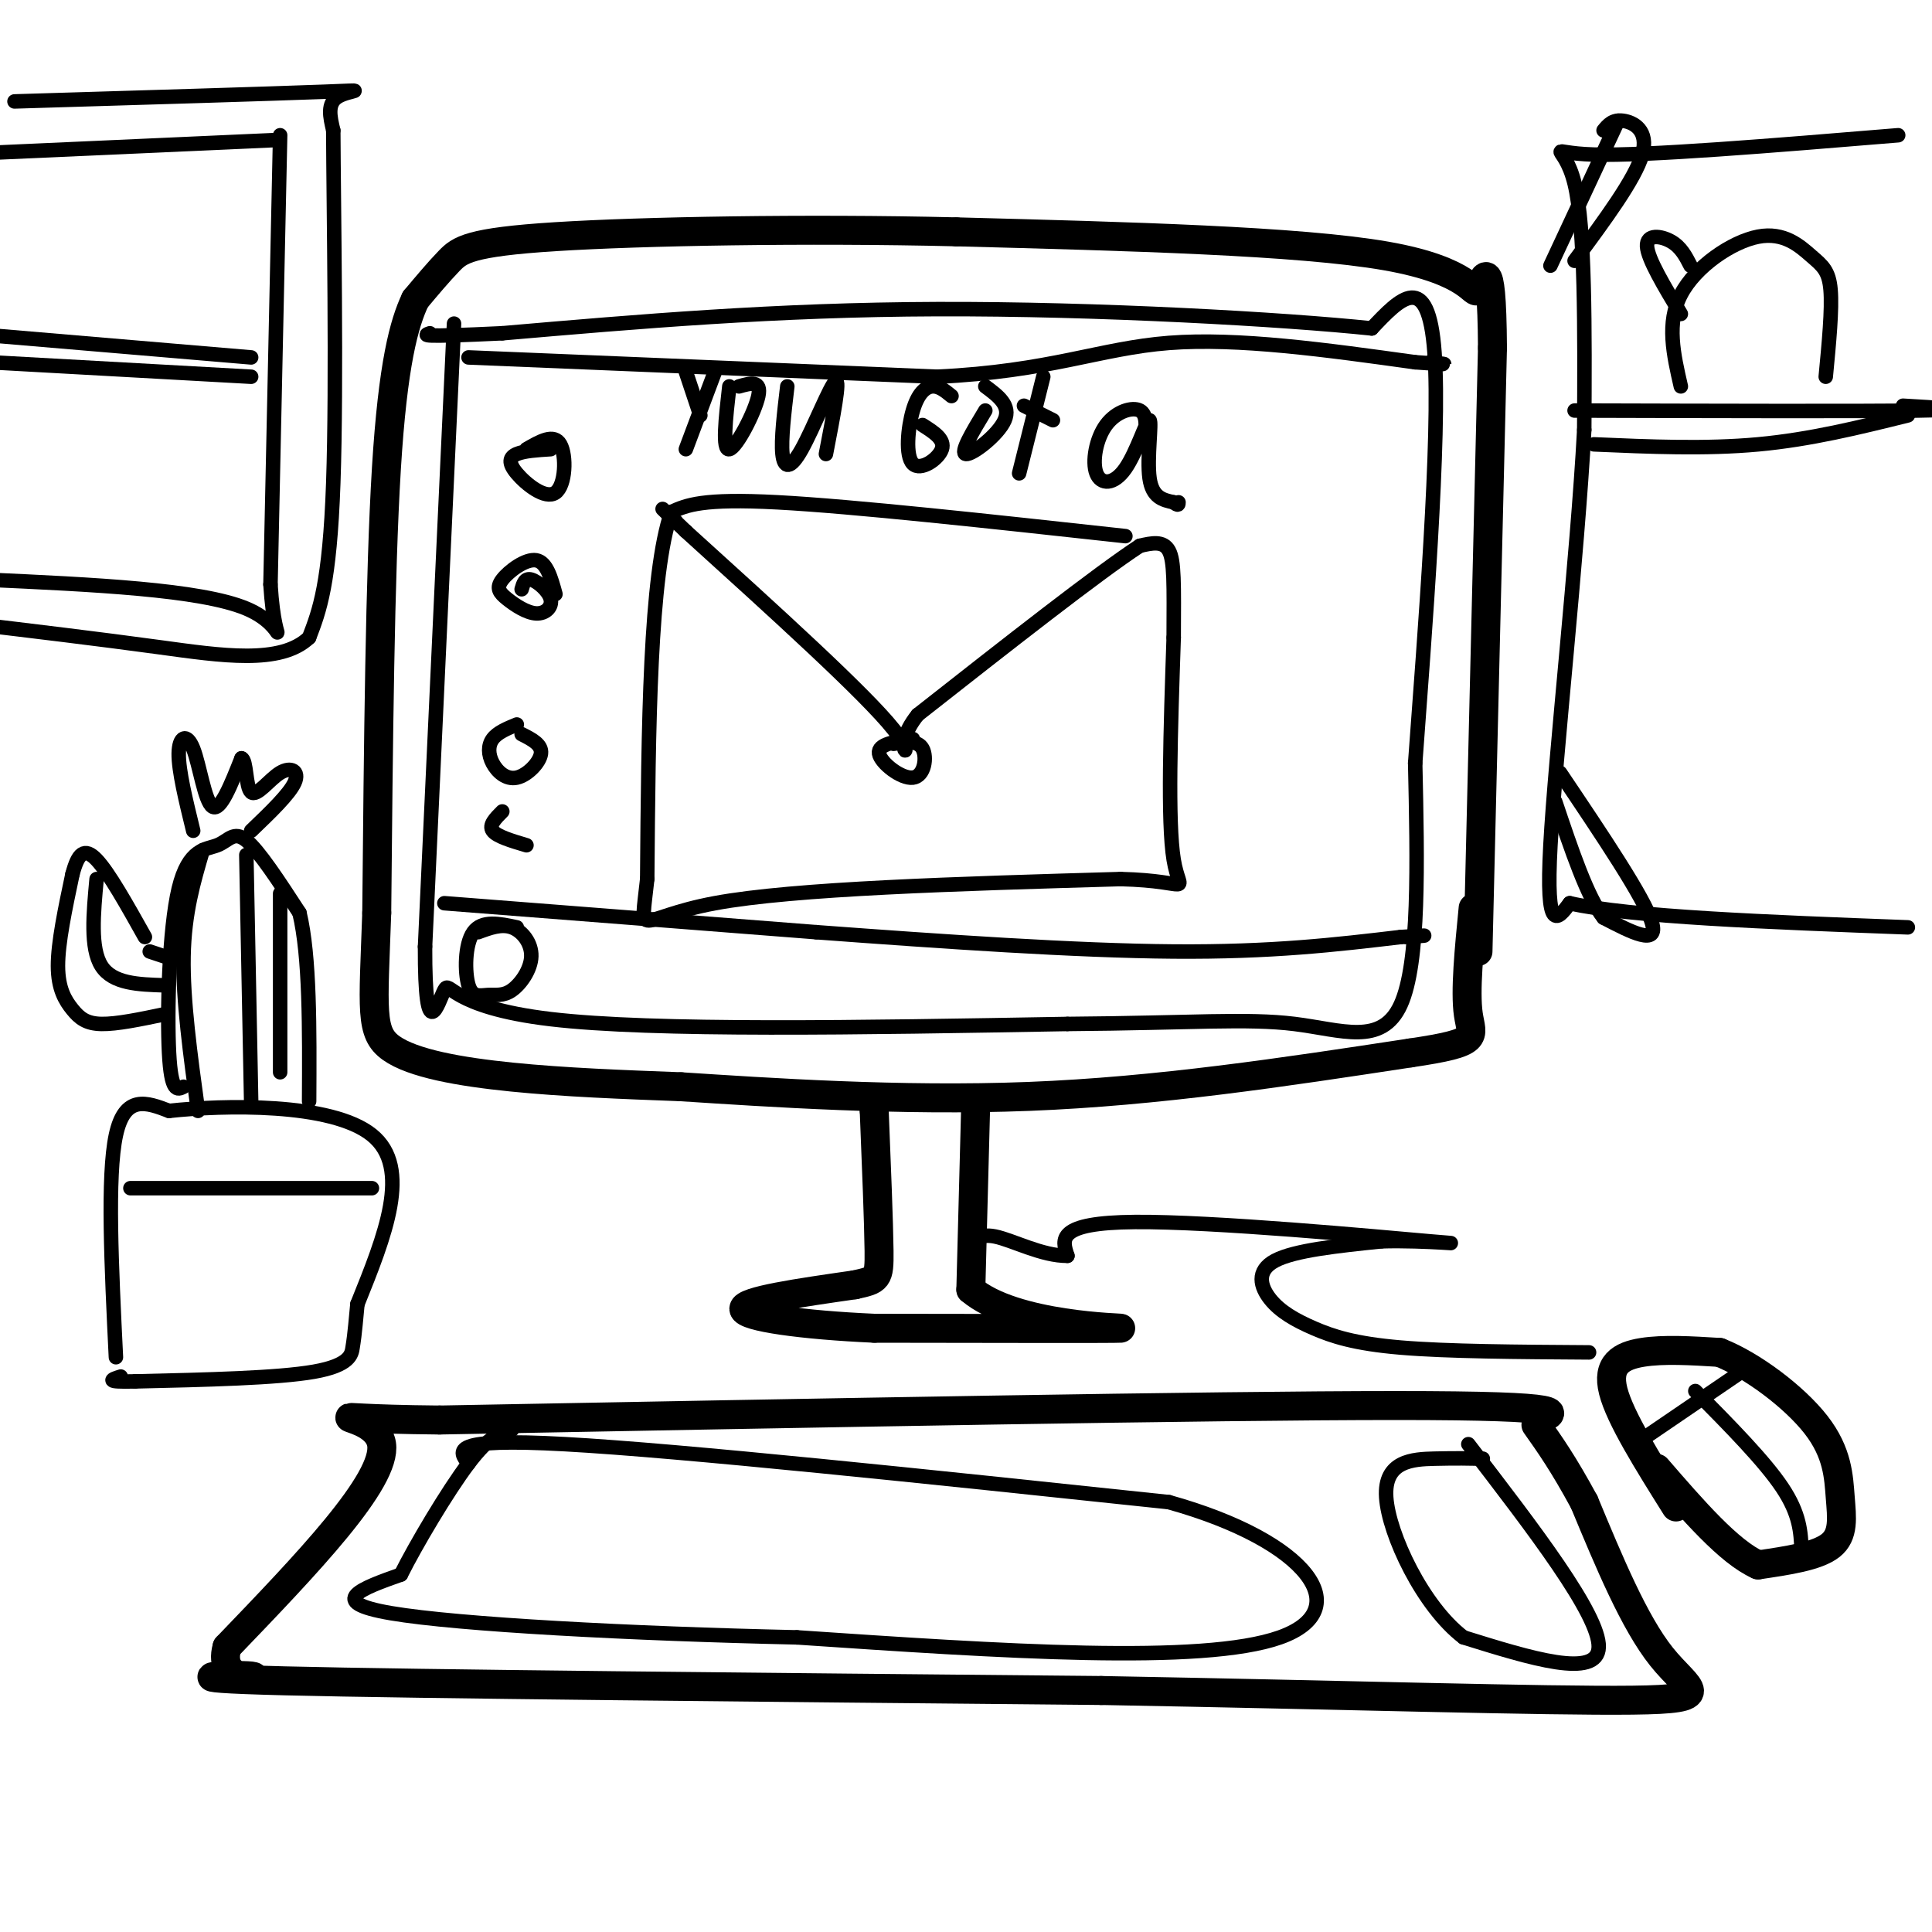<svg viewBox='0 0 400 400' version='1.1' xmlns='http://www.w3.org/2000/svg' xmlns:xlink='http://www.w3.org/1999/xlink'><g fill='none' stroke='#000000' stroke-width='6' stroke-linecap='round' stroke-linejoin='round'><path d='M306,197c0.000,0.000 3.000,-125.000 3,-125'/><path d='M309,72c-0.143,-21.702 -2.000,-13.458 -3,-12c-1.000,1.458 -1.143,-3.869 -19,-7c-17.857,-3.131 -53.429,-4.065 -89,-5'/><path d='M198,48c-31.321,-0.750 -65.125,-0.125 -83,1c-17.875,1.125 -19.821,2.750 -22,5c-2.179,2.250 -4.589,5.125 -7,8'/><path d='M86,62c-2.333,4.933 -4.667,13.267 -6,35c-1.333,21.733 -1.667,56.867 -2,92'/><path d='M78,189c-0.702,20.238 -1.458,24.833 3,28c4.458,3.167 14.131,4.905 25,6c10.869,1.095 22.935,1.548 35,2'/><path d='M141,225c17.933,1.156 45.267,3.044 72,2c26.733,-1.044 52.867,-5.022 79,-9'/><path d='M292,218c14.911,-2.200 12.689,-3.200 12,-8c-0.689,-4.800 0.156,-13.400 1,-22'/><path d='M202,229c0.000,0.000 -1.000,38.000 -1,38'/><path d='M201,267c9.000,7.689 32.000,7.911 31,8c-1.000,0.089 -26.000,0.044 -51,0'/><path d='M181,275c-14.956,-0.667 -26.844,-2.333 -27,-4c-0.156,-1.667 11.422,-3.333 23,-5'/><path d='M177,266c4.733,-1.044 5.067,-1.156 5,-7c-0.067,-5.844 -0.533,-17.422 -1,-29'/><path d='M181,230c-0.167,-4.833 -0.083,-2.417 0,0'/><path d='M318,294c4.417,-1.500 8.833,-3.000 -29,-3c-37.833,0.000 -117.917,1.500 -198,3'/><path d='M91,294c-32.044,-0.289 -13.156,-2.511 -12,5c1.156,7.511 -15.422,24.756 -32,42'/><path d='M47,341c-2.226,7.821 8.208,6.375 5,6c-3.208,-0.375 -20.060,0.321 7,1c27.060,0.679 98.030,1.339 169,2'/><path d='M228,350c50.488,0.917 92.208,2.208 110,2c17.792,-0.208 11.655,-1.917 6,-9c-5.655,-7.083 -10.827,-19.542 -16,-32'/><path d='M328,311c-4.333,-8.000 -7.167,-12.000 -10,-16'/><path d='M347,312c-5.800,-9.244 -11.600,-18.489 -13,-24c-1.400,-5.511 1.600,-7.289 6,-8c4.400,-0.711 10.200,-0.356 16,0'/><path d='M356,280c6.718,2.635 15.512,9.222 20,15c4.488,5.778 4.670,10.748 5,15c0.330,4.252 0.809,7.786 -2,10c-2.809,2.214 -8.904,3.107 -15,4'/><path d='M364,324c-6.000,-2.667 -13.500,-11.333 -21,-20'/></g>
<g fill='none' stroke='#000000' stroke-width='3' stroke-linecap='round' stroke-linejoin='round'><path d='M362,283c0.000,0.000 -22.000,15.000 -22,15'/><path d='M351,288c7.167,7.250 14.333,14.500 18,20c3.667,5.500 3.833,9.250 4,13'/><path d='M329,280c-14.691,-0.094 -29.381,-0.188 -39,-1c-9.619,-0.812 -14.166,-2.341 -18,-4c-3.834,-1.659 -6.955,-3.447 -9,-6c-2.045,-2.553 -3.013,-5.872 1,-8c4.013,-2.128 13.006,-3.064 22,-4'/><path d='M286,257c9.131,-0.298 20.958,0.958 10,0c-10.958,-0.958 -44.702,-4.131 -61,-4c-16.298,0.131 -15.149,3.565 -14,7'/><path d='M221,260c-5.244,0.067 -11.356,-3.267 -15,-4c-3.644,-0.733 -4.822,1.133 -6,3'/><path d='M304,299c13.583,17.667 27.167,35.333 27,42c-0.167,6.667 -14.083,2.333 -28,-2'/><path d='M303,339c-8.429,-6.393 -15.500,-21.375 -16,-29c-0.500,-7.625 5.571,-7.893 10,-8c4.429,-0.107 7.214,-0.054 10,0'/><path d='M97,303c-2.083,-2.667 -4.167,-5.333 20,-4c24.167,1.333 74.583,6.667 125,12'/><path d='M242,311c29.000,8.089 39.000,22.311 23,28c-16.000,5.689 -58.000,2.844 -100,0'/><path d='M165,339c-34.311,-0.756 -70.089,-2.644 -84,-5c-13.911,-2.356 -5.956,-5.178 2,-8'/><path d='M83,326c3.022,-6.044 9.578,-17.156 14,-23c4.422,-5.844 6.711,-6.422 9,-7'/><path d='M94,67c0.000,0.000 -6.000,129.000 -6,129'/><path d='M88,196c-0.060,21.655 2.792,11.292 4,9c1.208,-2.292 0.774,3.488 22,6c21.226,2.512 64.113,1.756 107,1'/><path d='M221,212c25.917,-0.202 37.208,-1.208 47,0c9.792,1.208 18.083,4.631 22,-4c3.917,-8.631 3.458,-29.315 3,-50'/><path d='M293,158c1.933,-26.444 5.267,-67.556 4,-85c-1.267,-17.444 -7.133,-11.222 -13,-5'/><path d='M284,68c-18.022,-1.889 -56.578,-4.111 -90,-4c-33.422,0.111 -61.711,2.556 -90,5'/><path d='M104,69c-17.500,0.833 -16.250,0.417 -15,0'/><path d='M233,111c-28.167,-3.083 -56.333,-6.167 -72,-7c-15.667,-0.833 -18.833,0.583 -22,2'/><path d='M139,106c-4.500,13.000 -4.750,44.500 -5,76'/><path d='M134,182c-1.400,13.156 -2.400,8.044 14,5c16.400,-3.044 50.200,-4.022 84,-5'/><path d='M232,182c15.511,0.378 12.289,3.822 11,-4c-1.289,-7.822 -0.644,-26.911 0,-46'/><path d='M243,132c0.044,-11.111 0.156,-15.889 -1,-18c-1.156,-2.111 -3.578,-1.556 -6,-1'/><path d='M236,113c-8.667,5.667 -27.333,20.333 -46,35'/><path d='M190,148c-6.356,7.933 0.756,10.267 -5,3c-5.756,-7.267 -24.378,-24.133 -43,-41'/><path d='M142,110c-7.500,-7.167 -4.750,-4.583 -2,-2'/><path d='M185,154c2.512,-0.387 5.024,-0.774 6,1c0.976,1.774 0.417,5.708 -2,6c-2.417,0.292 -6.690,-3.060 -7,-5c-0.310,-1.940 3.345,-2.470 7,-3'/><path d='M142,77c0.000,0.000 3.000,9.000 3,9'/><path d='M148,77c0.000,0.000 -6.000,16.000 -6,16'/><path d='M151,80c-0.756,6.667 -1.511,13.333 0,13c1.511,-0.333 5.289,-7.667 6,-11c0.711,-3.333 -1.644,-2.667 -4,-2'/><path d='M163,80c-0.655,5.524 -1.310,11.048 -1,14c0.310,2.952 1.583,3.333 4,-1c2.417,-4.333 5.976,-13.381 7,-14c1.024,-0.619 -0.488,7.190 -2,15'/><path d='M197,82c-1.292,-1.062 -2.584,-2.124 -4,-2c-1.416,0.124 -2.957,1.435 -4,5c-1.043,3.565 -1.589,9.383 0,11c1.589,1.617 5.311,-0.967 6,-3c0.689,-2.033 -1.656,-3.517 -4,-5'/><path d='M204,85c-2.667,4.422 -5.333,8.844 -4,9c1.333,0.156 6.667,-3.956 8,-7c1.333,-3.044 -1.333,-5.022 -4,-7'/><path d='M216,78c0.000,0.000 -5.000,20.000 -5,20'/><path d='M218,87c0.000,0.000 -6.000,-3.000 -6,-3'/><path d='M237,91c0.272,-2.592 0.544,-5.184 -1,-6c-1.544,-0.816 -4.905,0.145 -7,3c-2.095,2.855 -2.926,7.605 -2,10c0.926,2.395 3.609,2.436 6,-1c2.391,-3.436 4.490,-10.348 5,-10c0.510,0.348 -0.569,7.957 0,12c0.569,4.043 2.784,4.522 5,5'/><path d='M243,104c1.000,0.833 1.000,0.417 1,0'/><path d='M99,193c2.417,-0.896 4.833,-1.792 7,-1c2.167,0.792 4.084,3.272 4,6c-0.084,2.728 -2.169,5.703 -4,7c-1.831,1.297 -3.408,0.915 -5,1c-1.592,0.085 -3.198,0.638 -4,-2c-0.802,-2.638 -0.801,-8.468 1,-11c1.801,-2.532 5.400,-1.766 9,-1'/><path d='M92,187c0.000,0.000 77.000,6.000 77,6'/><path d='M169,193c26.333,1.956 53.667,3.844 74,4c20.333,0.156 33.667,-1.422 47,-3'/><path d='M290,194c8.000,-0.500 4.500,-0.250 1,0'/><path d='M97,74c0.000,0.000 97.000,4.000 97,4'/><path d='M194,78c23.489,-1.111 33.711,-5.889 48,-7c14.289,-1.111 32.644,1.444 51,4'/><path d='M293,75c9.000,0.667 6.000,0.333 3,0'/><path d='M109,93c2.841,-1.646 5.681,-3.292 7,-1c1.319,2.292 1.116,8.522 -1,10c-2.116,1.478 -6.147,-1.794 -8,-4c-1.853,-2.206 -1.530,-3.344 0,-4c1.530,-0.656 4.265,-0.828 7,-1'/><path d='M108,122c0.344,-1.188 0.689,-2.377 2,-2c1.311,0.377 3.590,2.319 4,4c0.410,1.681 -1.048,3.100 -3,3c-1.952,-0.100 -4.400,-1.717 -6,-3c-1.600,-1.283 -2.354,-2.230 -1,-4c1.354,-1.770 4.815,-4.363 7,-4c2.185,0.363 3.092,3.681 4,7'/><path d='M108,152c2.113,1.069 4.226,2.137 4,4c-0.226,1.863 -2.793,4.520 -5,5c-2.207,0.480 -4.056,-1.217 -5,-3c-0.944,-1.783 -0.984,-3.652 0,-5c0.984,-1.348 2.992,-2.174 5,-3'/><path d='M109,175c-3.083,-0.917 -6.167,-1.833 -7,-3c-0.833,-1.167 0.583,-2.583 2,-4'/><path d='M24,281c-0.917,-18.750 -1.833,-37.500 0,-46c1.833,-8.500 6.417,-6.750 11,-5'/><path d='M35,230c11.178,-1.222 33.622,-1.778 42,5c8.378,6.778 2.689,20.889 -3,35'/><path d='M74,270c-0.655,7.179 -0.792,7.625 -1,9c-0.208,1.375 -0.488,3.679 -8,5c-7.512,1.321 -22.256,1.661 -37,2'/><path d='M28,286c-6.667,0.167 -4.833,-0.417 -3,-1'/><path d='M77,246c0.000,0.000 -50.000,0.000 -50,0'/><path d='M38,225c-1.282,0.651 -2.565,1.301 -3,-7c-0.435,-8.301 -0.024,-25.555 2,-34c2.024,-8.445 5.660,-8.081 8,-9c2.340,-0.919 3.383,-3.120 6,-1c2.617,2.120 6.809,8.560 11,15'/><path d='M62,189c2.167,9.000 2.083,24.000 2,39'/><path d='M34,210c-4.923,1.030 -9.845,2.060 -13,2c-3.155,-0.060 -4.542,-1.208 -6,-3c-1.458,-1.792 -2.988,-4.226 -3,-9c-0.012,-4.774 1.494,-11.887 3,-19'/><path d='M15,181c1.133,-4.333 2.467,-5.667 5,-3c2.533,2.667 6.267,9.333 10,16'/><path d='M42,176c-1.917,6.500 -3.833,13.000 -4,22c-0.167,9.000 1.417,20.500 3,32'/><path d='M51,177c0.000,0.000 1.000,51.000 1,51'/><path d='M58,185c0.000,0.000 0.000,37.000 0,37'/><path d='M20,182c-0.667,7.167 -1.333,14.333 1,18c2.333,3.667 7.667,3.833 13,4'/><path d='M31,197c0.000,0.000 3.000,1.000 3,1'/><path d='M40,172c-1.524,-6.232 -3.048,-12.464 -3,-16c0.048,-3.536 1.667,-4.375 3,-1c1.333,3.375 2.381,10.964 4,12c1.619,1.036 3.810,-4.482 6,-10'/><path d='M50,157c1.094,0.281 0.829,5.982 2,7c1.171,1.018 3.777,-2.649 6,-4c2.223,-1.351 4.064,-0.386 3,2c-1.064,2.386 -5.032,6.193 -9,10'/><path d='M3,21c26.667,-0.800 53.333,-1.600 64,-2c10.667,-0.400 5.333,-0.400 3,1c-2.333,1.400 -1.667,4.200 -1,7'/><path d='M69,27c0.067,15.889 0.733,52.111 0,73c-0.733,20.889 -2.867,26.444 -5,32'/><path d='M64,132c-5.889,5.644 -18.111,3.756 -31,2c-12.889,-1.756 -26.444,-3.378 -40,-5'/><path d='M57,29c0.000,0.000 -67.000,3.000 -67,3'/><path d='M58,28c0.000,0.000 -2.000,93.000 -2,93'/><path d='M56,121c0.978,15.844 4.422,8.956 -5,5c-9.422,-3.956 -31.711,-4.978 -54,-6'/><path d='M52,74c0.000,0.000 -59.000,-5.000 -59,-5'/><path d='M52,78c0.000,0.000 -72.000,-4.000 -72,-4'/><path d='M393,28c-26.111,2.156 -52.222,4.311 -63,4c-10.778,-0.311 -6.222,-3.089 -4,6c2.222,9.089 2.111,30.044 2,51'/><path d='M328,89c-1.422,26.511 -5.978,67.289 -7,86c-1.022,18.711 1.489,15.356 4,12'/><path d='M325,187c12.333,2.833 41.167,3.917 70,5'/><path d='M335,25c0.000,0.000 -14.000,30.000 -14,30'/><path d='M332,27c0.933,-1.133 1.867,-2.267 4,-2c2.133,0.267 5.467,1.933 4,7c-1.467,5.067 -7.733,13.533 -14,22'/><path d='M323,160c8.750,13.000 17.500,26.000 19,31c1.500,5.000 -4.250,2.000 -10,-1'/><path d='M332,190c-3.333,-4.167 -6.667,-14.083 -10,-24'/><path d='M394,84c7.167,0.417 14.333,0.833 3,1c-11.333,0.167 -41.167,0.083 -71,0'/><path d='M330,92c11.583,0.500 23.167,1.000 34,0c10.833,-1.000 20.917,-3.500 31,-6'/><path d='M378,78c0.670,-7.002 1.340,-14.003 1,-18c-0.340,-3.997 -1.689,-4.989 -4,-7c-2.311,-2.011 -5.584,-5.041 -11,-4c-5.416,1.041 -12.976,6.155 -16,12c-3.024,5.845 -1.512,12.423 0,19'/><path d='M350,55c-0.978,-1.911 -1.956,-3.822 -4,-5c-2.044,-1.178 -5.156,-1.622 -5,1c0.156,2.622 3.578,8.311 7,14'/></g>
</svg>